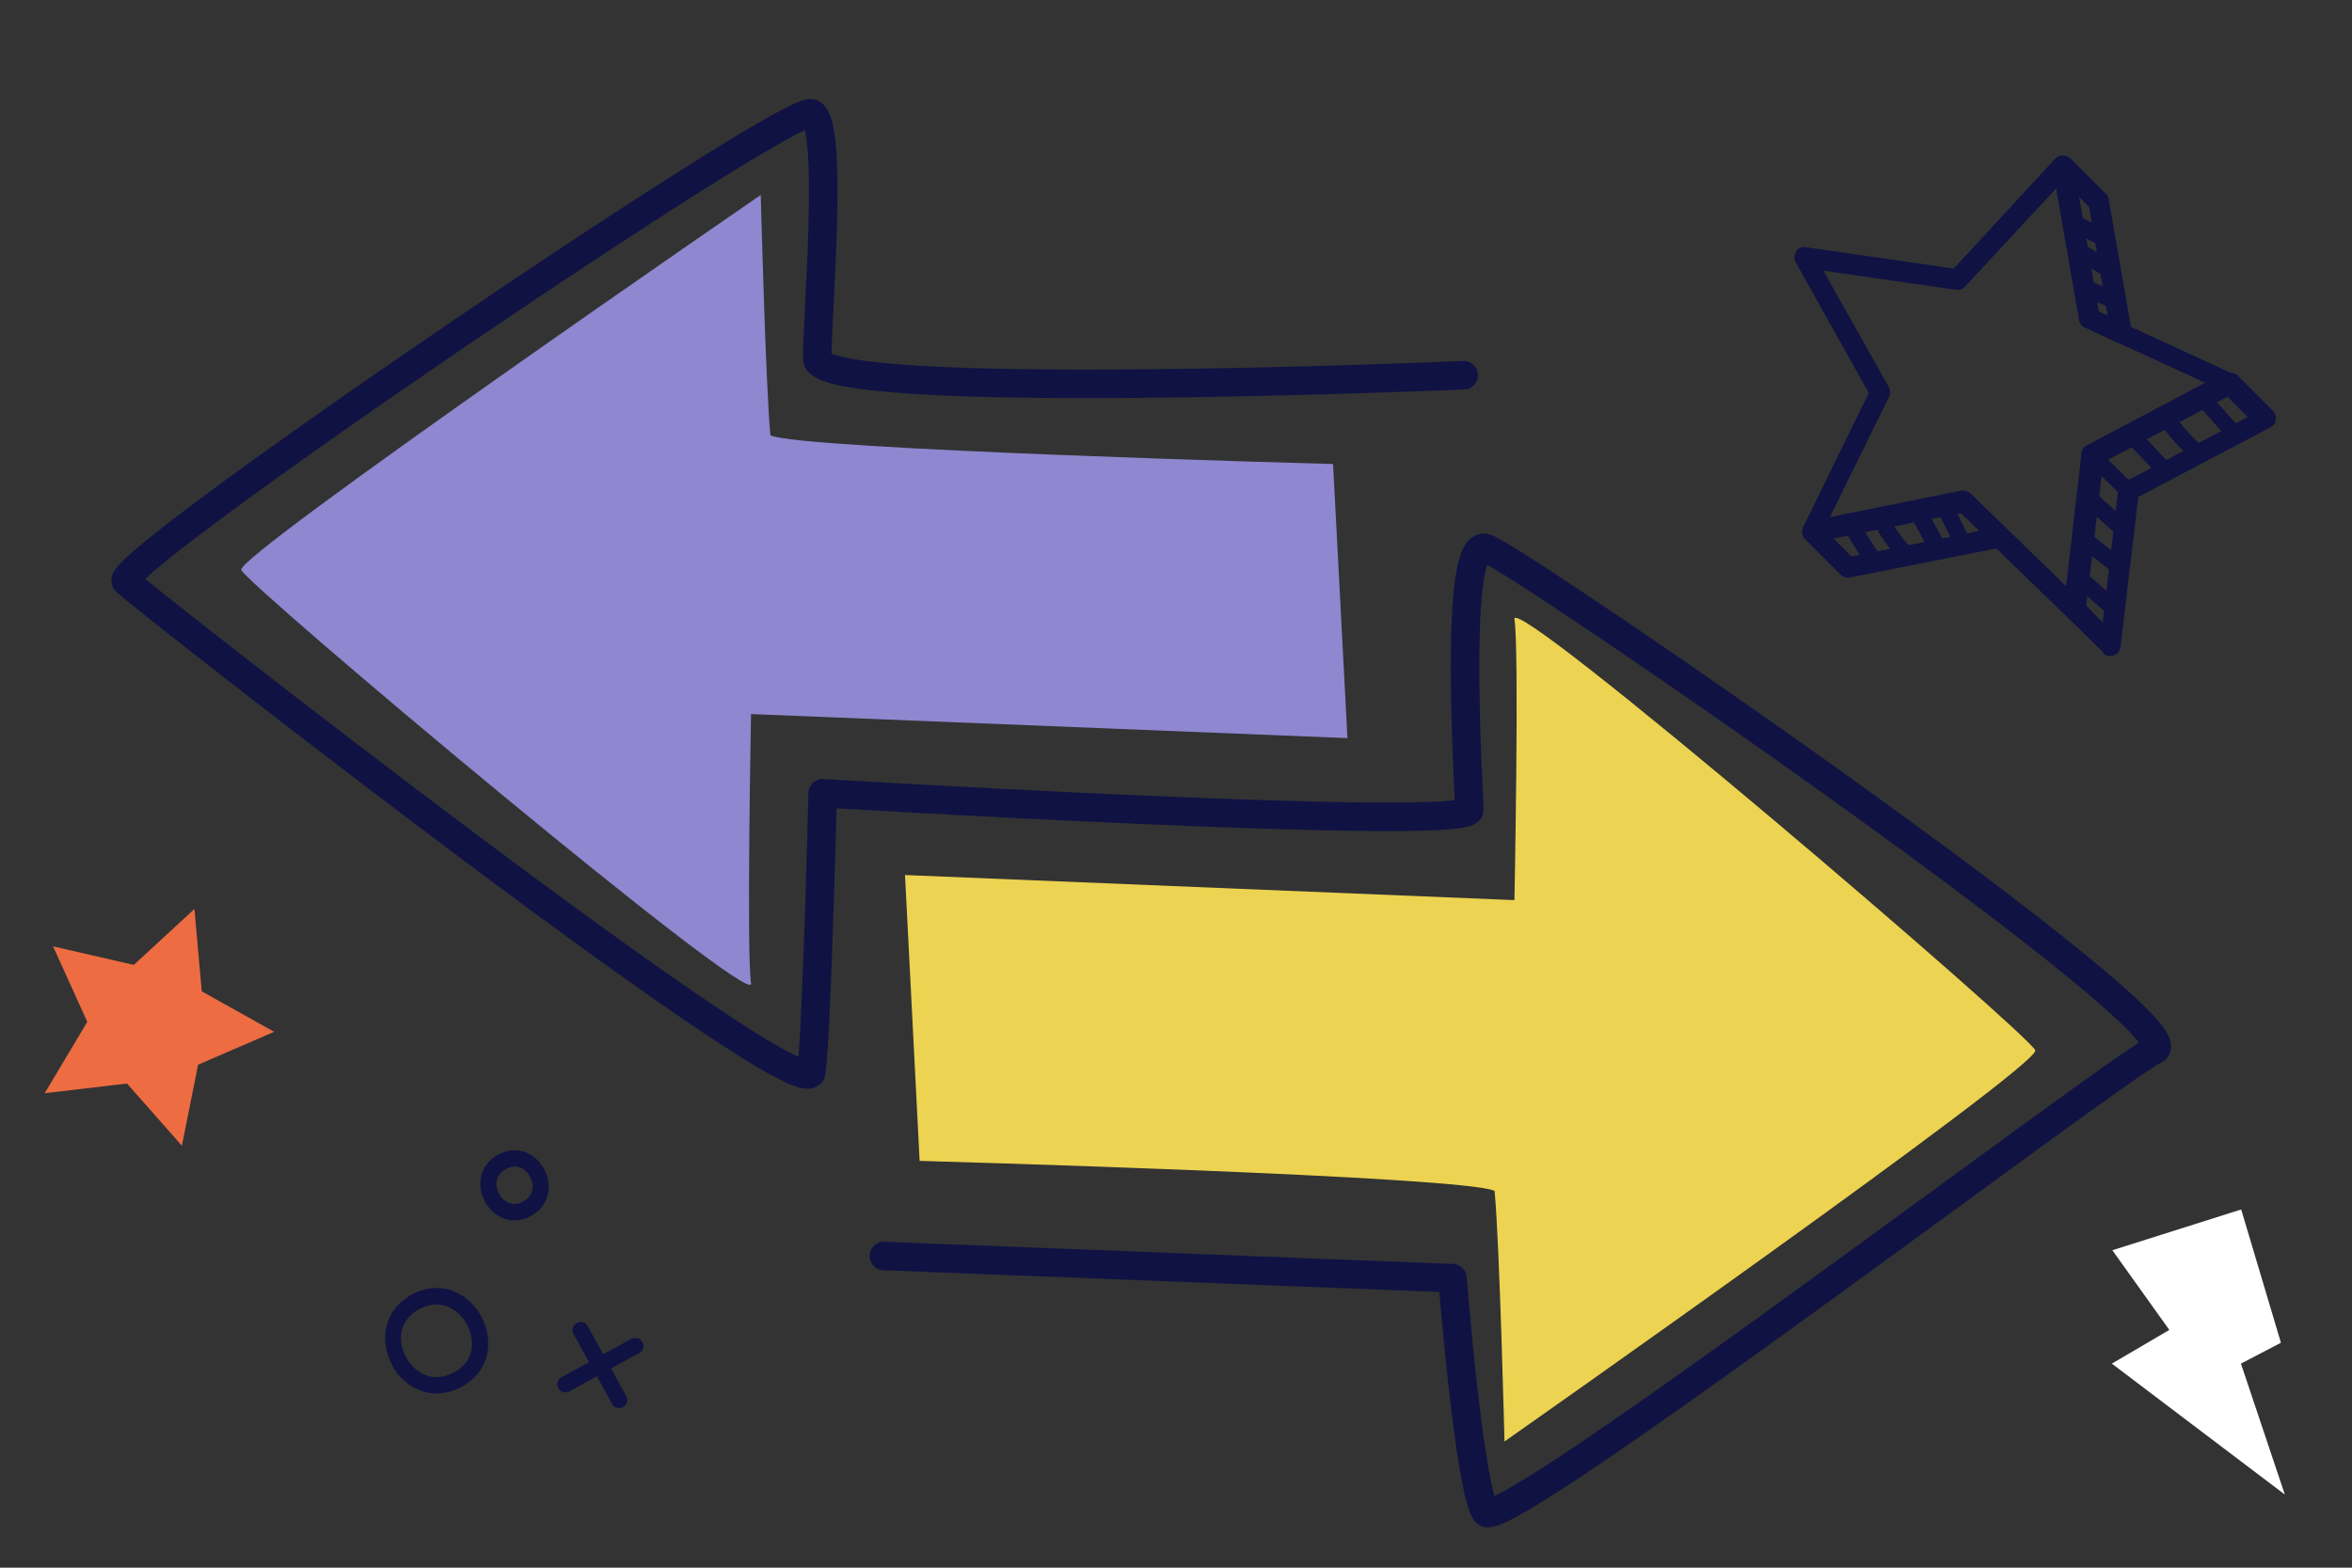 <?xml version="1.0" encoding="UTF-8"?>
<svg id="Capa_1" xmlns="http://www.w3.org/2000/svg" version="1.1" viewBox="0 0 900 600">
  <rect x="0" y="0" width="900" height="600" fill="#333333" stroke="none"/>
  <!-- Generator: Adobe Illustrator 29.0.1, SVG Export Plug-In . SVG Version: 2.1.0 Build 192)  -->
  <defs>
    <style>
      .st0 {
        fill: #ed6c41;
      }

      .st1 {
        fill: #8f87d0;
      }

      .st2 {
        fill: none;
        stroke: #0f1243;
        stroke-linecap: round;
        stroke-linejoin: round;
        stroke-width: 10.9px;
      }

      .st3 {
        fill: #0f1243;
      }

      .st4 {
        fill: #00c869;
      }

      .st5 {
        fill: #ecd351;
      }

      .st6 {
        fill: #fff;
      }
    </style>
  </defs>
  <rect class="st4" x="964.1" y="15.4" width="884.3" height="596.3"/>
  <g>
    <g>
      <path class="st3" d="M238.4,538.5h0c1.5-.7,2.1-2.7,1.2-4.2l-14.7-26.7c-.7-1.5-2.7-2.1-4.2-1.2-1.5.7-2.1,2.7-1.2,4.2l14.7,26.7c.7,1.5,2.6,2,4.1,1.3h.1Z"/>
      <path class="st3" d="M217.9,532.5h0l26.7-14.7c1.5-.7,2.1-2.7,1.2-4.2-.7-1.5-2.8-1.9-4.2-1.2l-26.7,14.7c-1.5.7-2.1,2.7-1.2,4.2.7,1.5,2.6,2,4.1,1.3h.1Z"/>
    </g>
    <path class="st3" d="M185.6,459.9c-3.2-5.7-2.5-13.7,4.9-17.9h0c7.4-4.2,14.6-.4,17.7,5.4s2.5,13.7-4.9,17.9l-.7.4c-7.2,3.5-13.9-.1-17-5.7ZM193.5,447.5c-4.6,2.6-3.8,7.1-2.5,9.4,1.1,2.4,4.7,5.5,9.3,2.9,4.6-2.6,3.8-7.1,2.5-9.4-1.1-2.4-4.4-5.3-8.8-3.2s-.3.1-.4.2Z"/>
    <path class="st3" d="M150.1,522.4c-4.8-8.8-3.7-20.7,7.4-26.9h0c6.3-3.4,13.2-3.5,19,.2,6.4,3.8,10.5,11.4,10.3,19-.1,6.8-3.7,12.5-10.2,16.1l-1,.5c-10.7,5.2-21.1-.3-25.6-8.8h0ZM160.4,501h0c-8,4.5-8.3,12.4-5,18.5,3.3,6,10.2,10.1,18.3,5.8,5.6-3.1,6.9-7.5,6.9-10.8.1-5.3-2.9-10.8-7.5-13.5-2.6-1.6-6.8-2.8-12-.3s-.6.3-.7.4Z"/>
  </g>
  <path class="st2" d="M560.1,143.6s-247.4,10.7-247.4-6.4,6.4-89.6-2.1-93.8S41.8,216.1,48.2,222.5c6.4,6.4,260.2,204.8,262.3,187.7,2.1-17.1,4.3-106.6,4.3-106.6,0,0,247.4,14.9,247.4,6.4s-6.4-104.5,6.4-100.2,273,183.4,255.9,192c-17.1,8.5-249.5,185.6-255.9,177-6.4-8.5-12.8-89.6-12.8-89.6l-217.6-8.5"/>
  <path class="st1" d="M510.1,177.6s-204.3-5.5-215.3-11c-1.8-18.4-3.7-92-3.7-92,0,0-200.6,138-198.8,143.5s196.9,169.3,195.1,158.3c-1.8-11,0-103.1,0-103.1l228.2,9.2-5.5-104.9Z"/>
  <path class="st5" d="M351.9,444.3s208.7,5.8,220,11.5c1.9,19.2,3.8,95.9,3.8,95.9,0,0,205-143.9,203.1-149.7-1.9-5.8-201.2-176.5-199.3-165,1.9,11.5,0,107.5,0,107.5l-233.2-9.6,5.6,109.4Z"/>
  <polygon class="st0" points="74.4 347.9 51.2 369.3 20.3 362.2 33.4 391.1 17.1 418.4 48.6 414.7 69.6 438.5 75.8 407.5 104.9 394.9 77.2 379.4 74.4 347.9"/>
  <g>
    <path class="st3" d="M716.4,217c.6,0,1.3,0,1.7-.4,1.5-.8,1.9-2.9,1-4.4l-6.9-10.9c-.8-1.5-2.9-1.9-4.4-1-1.5.8-1.9,2.9-1,4.4l6.9,10.9c.6,1,1.7,1.5,2.7,1.5Z"/>
    <path class="st3" d="M728.6,214.3c.8,0,1.5-.2,2.1-.8,1.3-1.3,1.5-3.1,0-4.4-3.1-3.4-5.9-7.3-8-11.5-.8-1.5-2.7-2.1-4.2-1.5-1.5.8-2.1,2.7-1.5,4.2,2.3,4.6,5.4,9,9,12.8.6.6,1.5,1,2.3,1h.2v.2Z"/>
    <path class="st3" d="M741.1,212.6c.4,0,1,0,1.5-.4,1.5-.8,2.1-2.5,1.5-4.2v-.4h0l-7.7-13.8c-.8-1.5-2.7-2.1-4.4-1.3-1.5.8-2.1,2.7-1.3,4.4l7.7,14c.6,1,1.7,1.7,2.7,1.7h0Z"/>
    <path class="st3" d="M750.2,209.7c.4,0,1,0,1.5-.4,1.5-.8,2.3-2.7,1.5-4.2l-6.3-12.6c-.8-1.5-2.7-2.3-4.2-1.5-1.5.8-2.3,2.7-1.5,4.2l6.3,12.6c.6,1,1.7,1.7,2.9,1.7h-.2v.2Z"/>
    <path class="st3" d="M809.6,236.7c.8,0,1.7-.4,2.3-1,1.3-1.3,1-3.4,0-4.4l-11.5-10.1c-1.3-1.3-3.4-1-4.4.2-1.3,1.3-1,3.4,0,4.4l11.5,10.1c.6.6,1.3.8,2.1.8Z"/>
    <path class="st3" d="M810.3,219.7c.8,0,1.9-.4,2.5-1.3,1-1.5.8-3.4-.6-4.4l-13.6-10.7c-1.5-1-3.4-.8-4.4.6s-.8,3.4.6,4.4l13.6,10.7c.6.4,1.3.6,1.9.6h0Z"/>
    <path class="st3" d="M810.3,203.8h2.5c1.7-.6,2.9-2.1,2.7-4,0-1.7-1.9-2.9-3.6-2.7h-.6l-10.3-9.2c-1.3-1.3-3.4-1-4.4.2-1.3,1.3-1,3.4,0,4.4l11.5,10.5c.6.6,1.3.8,2.1.8h0Z"/>
    <path class="st3" d="M813,189.8c.8,0,1.7-.4,2.3-1,1.3-1.3,1.3-3.4,0-4.4l-10.5-10.3c-1.3-1.3-3.4-1.3-4.4,0-1.3,1.3-1.3,3.4,0,4.4l10.5,10.3c.6.6,1.5.8,2.3.8h0l-.2.2Z"/>
    <path class="st3" d="M826.8,181.2c.8,0,1.5-.2,2.1-.8,1.3-1.3,1.3-3.1,0-4.4l-10.9-11.5c-1.3-1.3-3.1-1.3-4.4,0s-1.3,3.1,0,4.4l10.9,11.5c.6.6,1.5,1,2.3,1h0v-.2Z"/>
    <path class="st3" d="M839.6,175.5c.8,0,1.7-.4,2.3-1,1.3-1.3,1-3.4,0-4.4-3.6-3.4-6.9-6.9-9.6-10.9-1-1.5-2.9-1.7-4.4-.8-1.5,1-1.7,2.9-.8,4.4,3.1,4.4,6.7,8.4,10.7,11.9.6.6,1.5.8,2.1.8h-.2Z"/>
    <path class="st3" d="M853.6,167.4c.8,0,1.5-.2,2.1-.8,1.3-1.3,1.5-3.1,0-4.4l-9.6-10.7c-1.3-1.3-3.1-1.5-4.4-.2-1.3,1.3-1.5,3.1,0,4.4l9.6,10.7c.6.6,1.5,1,2.3,1Z"/>
    <path class="st3" d="M808.2,117.7c1.3,0,2.5-.6,2.9-1.9.6-1.7,0-3.6-1.7-4.2l-9.6-4c-1.7-.6-3.6,0-4.2,1.7s0,3.6,1.7,4.2l9.6,4c.4,0,.8.2,1.3.2h0Z"/>
    <path class="st3" d="M805,105.1c1,0,2.1-.6,2.7-1.5.8-1.5.4-3.6-1-4.4l-9.4-5.7c-1.5-.8-3.6-.4-4.4,1-.8,1.5-.4,3.6,1,4.4l9.4,5.7c.4.2,1,.4,1.7.4Z"/>
    <path class="st3" d="M803.8,93.6c1.3,0,2.3-.6,2.9-1.7.8-1.5,0-3.6-1.5-4.2l-9.8-5c-1.5-.8-3.6,0-4.2,1.5-.8,1.5,0,3.6,1.5,4.2l9.8,5c.4.2,1,.4,1.5.4h-.2v-.2Z"/>
    <path class="st3" d="M791.4,236.1l-41.1-39.8-55.9,11.1c-1.5.2-2.9-.2-4-1.5-.8-1.3-1-2.7-.4-4.2l25.1-51.3-27.9-49.9c-.8-1.3-.6-2.9,0-4.2.8-1.3,2.3-1.9,3.8-1.7l56.6,8.2,38.7-41.9c1-1,2.5-1.5,4-1s2.5,1.7,2.7,3.1l9.8,56.3,51.9,23.9c1.5.6,2.3,1.9,2.3,3.6s-.8,2.9-2.1,3.6l-50.5,26.6-6.7,56.8c0,1.5-1.3,2.7-2.5,3.4-.4,0-.8.2-1.3.2-1,0-2.1-.4-2.7-1h0v-.2ZM797.9,125.5c-1.3-.6-2.1-1.7-2.3-2.9l-8.8-50.5-34.8,37.5c-.8,1-2.1,1.5-3.6,1.3l-50.7-7.3,25.1,44.6c.6,1,.6,2.5,0,3.8l-22.6,45.9,50.1-10.1c1.3-.2,2.5,0,3.6,1l36.7,35.6,5.9-50.9c0-1.3.8-2.5,2.1-3.1l45.2-23.9-46.5-21.4.6.4h0Z"/>
    <path class="st3" d="M810.1,131.1l-12.1-5.7c-1.3-.6-2.1-1.7-2.3-2.9l-10.1-58.4c0-1.7.6-3.4,2.1-4.2s3.4-.4,4.6.8l13.6,13.6c.6.6,1,1.3,1,2.1l8.8,50.3c0,1.5-.4,2.9-1.5,3.8-.6.6-1.5.8-2.5.8s-1,0-1.7-.4h0v.2ZM795.6,75.4l7.5,43.8,3.4,1.5-7.1-41.5-3.8-3.8h0Z"/>
    <path class="st3" d="M804.8,249.7l-13.6-13.6c-.8-.8-1.3-2.1-1-3.4l6.9-58.9c0-1.3.8-2.5,2.1-3.1l52.4-27.6c1.5-.8,3.4-.6,4.6.6l13.6,13.6c.8.8,1.3,2.1,1,3.4,0,1.3-1,2.3-2.1,2.9l-50.5,26.6-6.7,56.8c0,1.5-1.3,2.7-2.7,3.4-.4,0-.8.2-1.3.2-1,0-2.1-.4-2.7-1.3v.4h0ZM852.8,151.6l-48,25.3-6.5,54.9,6.3,6.5,5.9-50.5c0-1.3.8-2.5,2.1-3.1l47.5-25.1-7.7-7.7h.4v-.2Z"/>
    <path class="st3" d="M805,249.7l-41.1-39.8-55.9,11.1c-1.3.2-2.7,0-3.6-1l-13.6-13.6c-1-1-1.5-2.5-1-4s1.7-2.5,2.9-2.7l58-11.5c1.3-.2,2.5,0,3.6,1l42.5,41.3,13.6,13.6c1.5,1.5,1.5,4,0,5.7-.8.8-1.9,1.3-2.9,1.3s-2.1-.4-2.7-1h0l.2-.2ZM750.4,196.3l-48.8,9.8,6.9,6.9,49-9.8-7.1-6.9Z"/>
  </g>
  <polygon class="st6" points="857.6 462.9 808.3 478.5 830.1 509 808.1 521.9 874.3 572 857.5 521.9 872.8 513.9 857.6 462.9"/>
</svg>